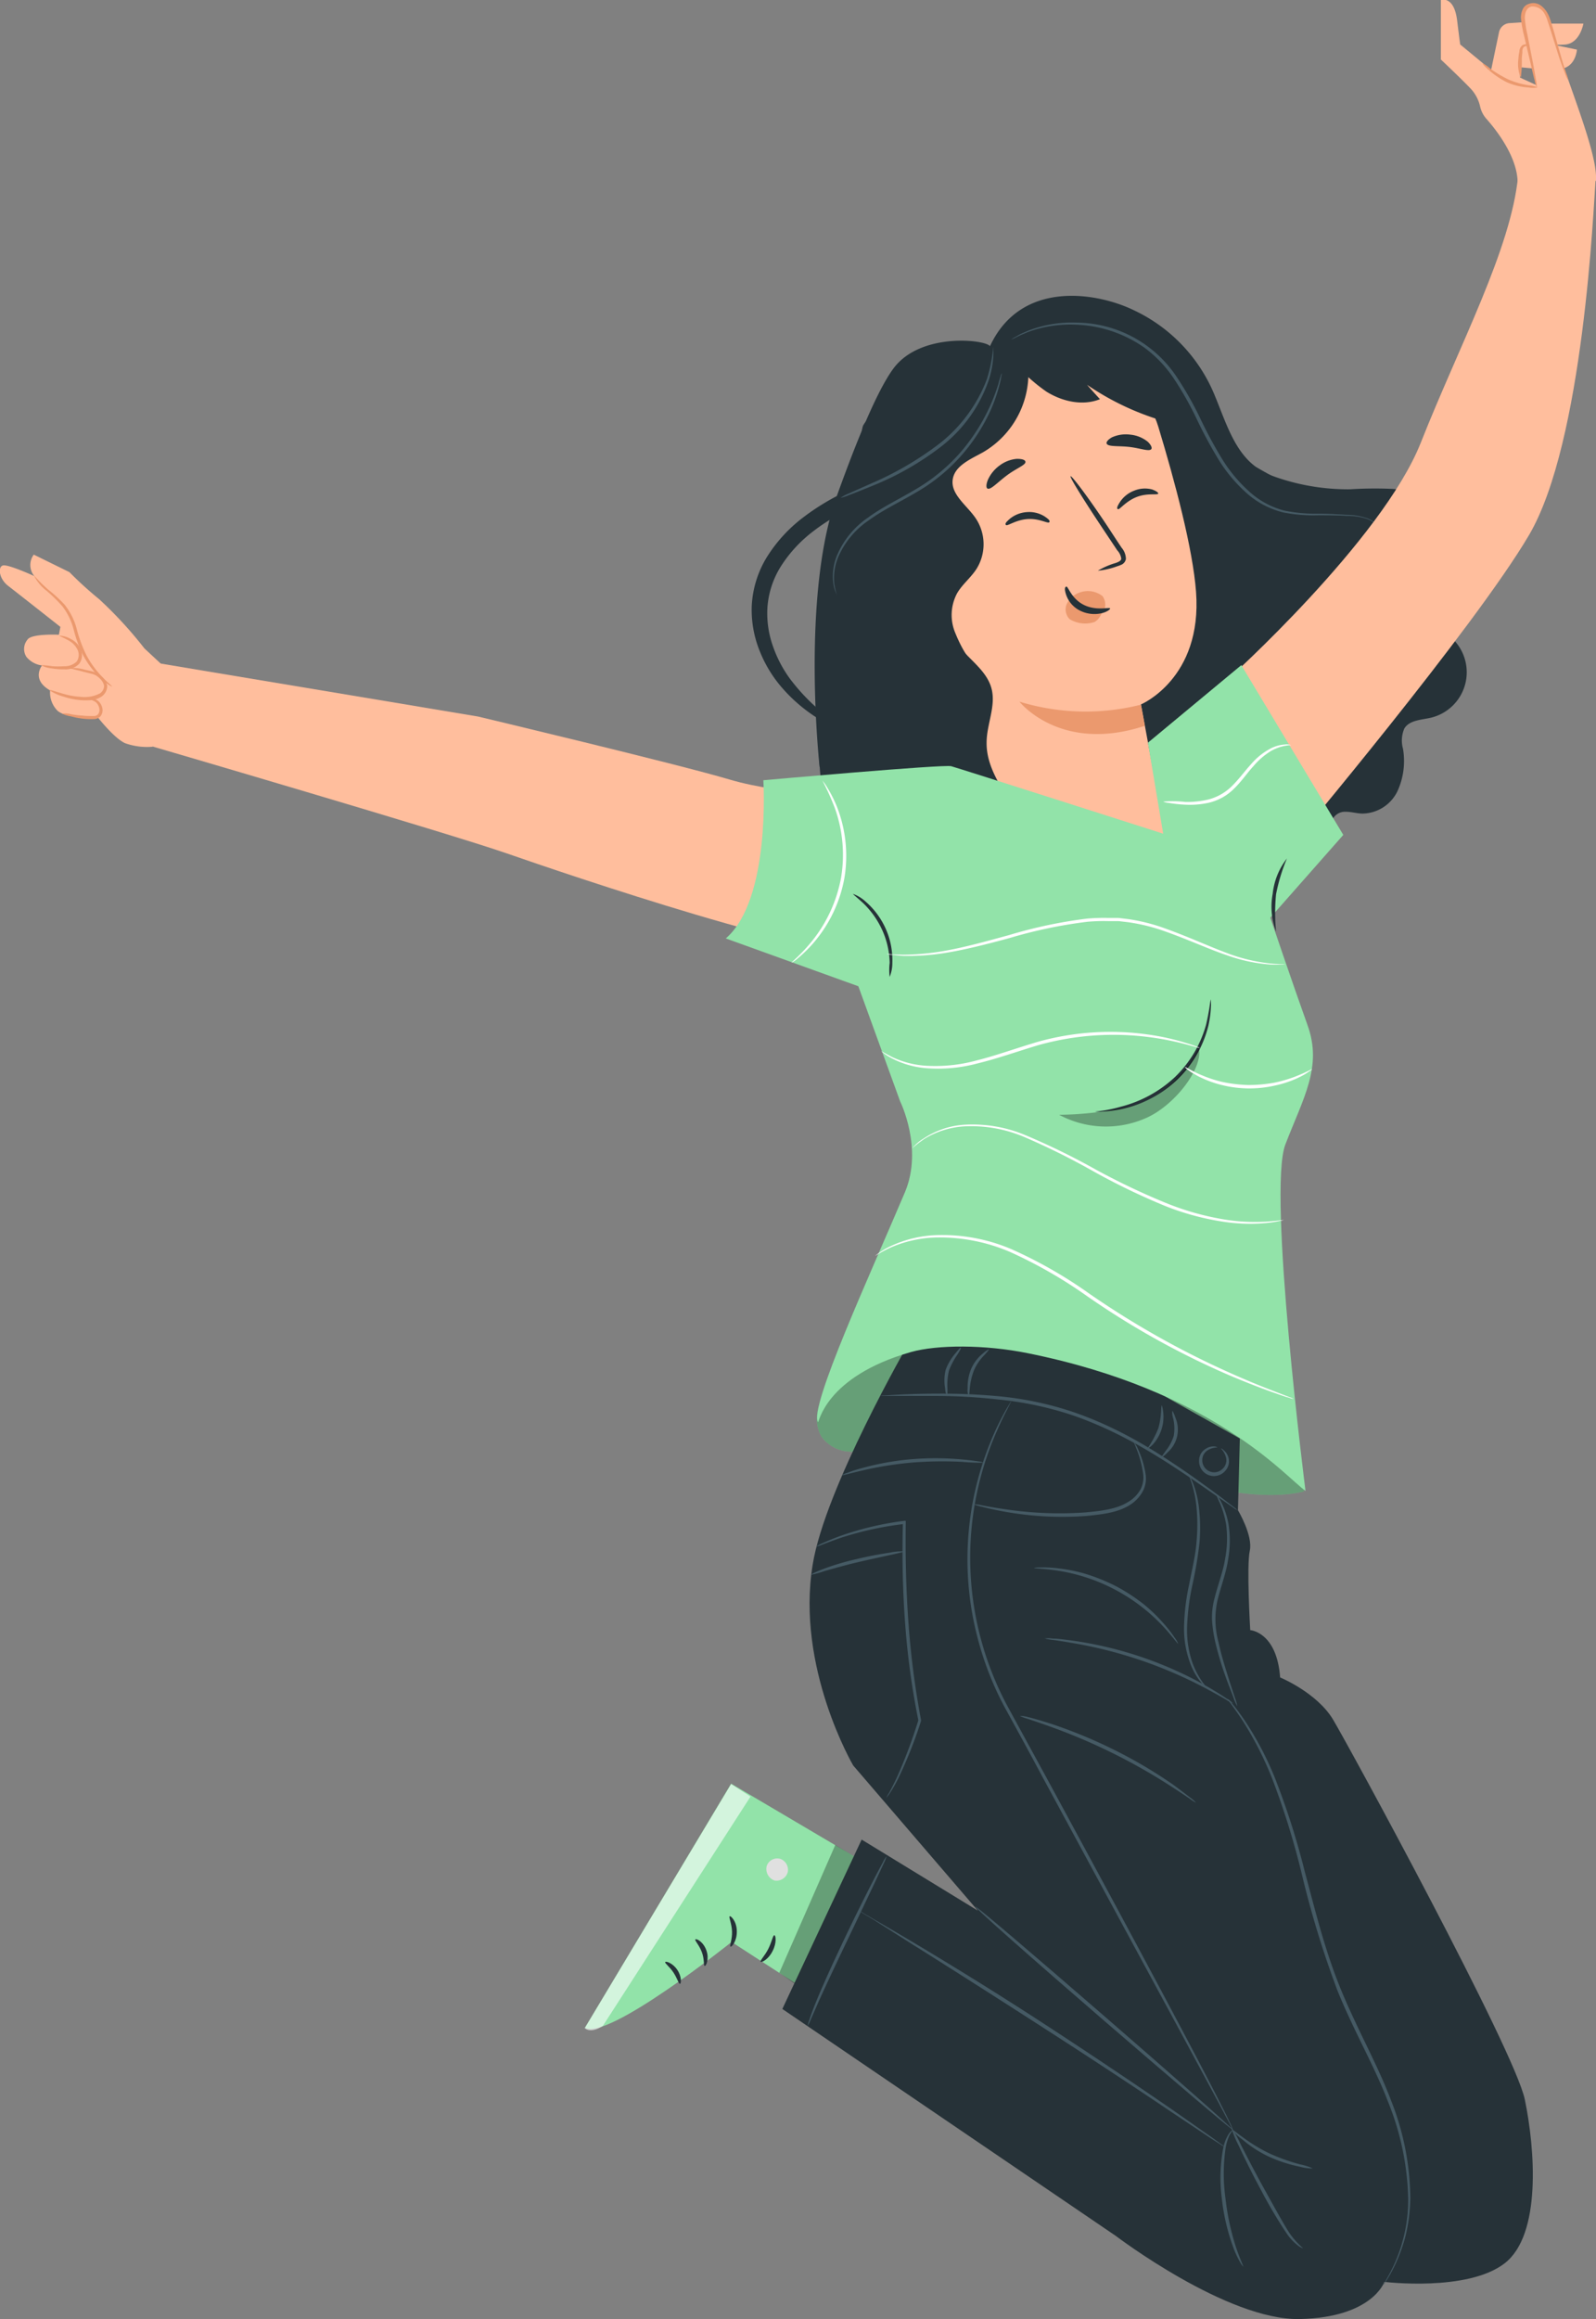 <?xml version="1.0" encoding="UTF-8"?> <svg xmlns="http://www.w3.org/2000/svg" viewBox="0 0 247.13 358.88"><rect x="0" y="0" width="247.13" height="358.88" fill="#808080" stroke="none"/> <defs> <style>.cls-1{fill:#263238;}.cls-2{fill:#92e3a9;}.cls-3,.cls-7{opacity:0.3;}.cls-4{fill:#e0e0e0;}.cls-5{opacity:0.6;}.cls-6{fill:#fff;}.cls-7{isolation:isolate;}.cls-8{fill:#455a64;}.cls-9{fill:#ffbe9d;}.cls-10{fill:#eb996e;}</style> </defs> <g id="Слой_2" data-name="Слой 2"> <g id="Слой_1-2" data-name="Слой 1"> <g id="Слой_2-2" data-name="Слой 2"> <g id="Слой_1-2-2" data-name="Слой 1-2"> <g id="freepik--Character--inject-25"> <path class="cls-1" d="M169,100c1.2,5.82,2.41,11.66,4.66,17.16s5.56,10.68,10.4,14.18,11.15,5.14,16.84,3.44c2.85-.84,5.79-3.1,5.47-6.1a4.37,4.37,0,0,1-.08-1.8,2.16,2.16,0,0,1,2.11-1.27c.88,0,1.74.28,2.62.28a6.11,6.11,0,0,0,5.37-3.47,11.2,11.2,0,0,0,.85-6.58,4.68,4.68,0,0,1,.22-3.13c.81-1.3,2.64-1.31,4.13-1.66a7.23,7.23,0,0,0,3.54-12c-1.47-1.54-3.51-2.33-5.26-3.54s-3.3-3.19-2.88-5.27c.58-2.89,4.4-4,5.58-6.66a5.25,5.25,0,0,0-1.48-5.71,9.48,9.48,0,0,0-5.72-2.23,59.78,59.78,0,0,0-6.28.07,34,34,0,0,1-18.65-5.33"></path> <path class="cls-2" d="M127.21,222.32a5.7,5.7,0,0,0,4.06,2.28,15,15,0,0,0,4.77-.38c7.8-1.59,15.58-4.4,23.5-3.59,6.83.7,13,4,19.37,6.77s16.32,5,23,3.38c-1.6-5.64-7.74-12.74-12.29-16.44-8.52-6.91-19-11.68-30-12.31s-22.38,3.22-29.91,11.22a12.17,12.17,0,0,0-2.81,4.19A5.55,5.55,0,0,0,127.21,222.32Z"></path> <g class="cls-3"> <path d="M127.21,222.32a5.7,5.7,0,0,0,4.06,2.28,15,15,0,0,0,4.77-.38c7.8-1.59,15.58-4.4,23.5-3.59,6.83.7,13,4,19.37,6.77s16.32,5,23,3.38c-1.6-5.64-7.74-12.74-12.29-16.44-8.52-6.91-19-11.68-30-12.31s-22.38,3.22-29.91,11.22a12.17,12.17,0,0,0-2.81,4.19A5.55,5.55,0,0,0,127.21,222.32Z"></path> </g> <path class="cls-2" d="M143.72,294l-30.51-18L90.57,313.78c3.71,1.94,22.71-13.29,22.71-13.29l19.07,12.35Z"></path> <path class="cls-4" d="M122,289.6a1.8,1.8,0,0,1-2.08,1.38,1.89,1.89,0,0,1-1.2-2.24,1.72,1.72,0,0,1,2.12-1.1,1.8,1.8,0,0,1,1.12,2.13"></path> <g class="cls-5"> <path class="cls-6" d="M90.54,313.83c1.07.9,2.81-.35,2.81-.35L116.21,278l-3-1.94Z"></path> </g> <path class="cls-1" d="M114.09,298.84c0-1.53-.94-2.45-1.11-2.32s.32,1.08.37,2.34-.42,2.24-.24,2.35S114.12,300.37,114.09,298.84Z"></path> <path class="cls-1" d="M109.38,301.8c-.48-1.37-1.58-1.88-1.71-1.7s.56.8,1,1.95.24,2.09.44,2.15S109.86,303.17,109.38,301.8Z"></path> <path class="cls-1" d="M104.28,305.22c.58.88.8,1.74,1,1.75s.32-1.09-.41-2.17-1.8-1.38-1.87-1.19S103.7,304.34,104.28,305.22Z"></path> <path class="cls-1" d="M119.63,301.9c.67-1.28.49-2.45.27-2.45s-.38,1-.93,2.1-1.32,1.82-1.19,2S119,303.18,119.63,301.9Z"></path> <polygon class="cls-7" points="133.58 288.03 123.58 307.32 120.67 305.26 129.34 285.48 133.58 288.03"></polygon> <path class="cls-1" d="M125.84,242.09c-2.62,15.94,6.27,31.09,6.27,31.09l19.31,22.47-18-11-12.28,26.21L172.81,346s17.24,13.1,28.48,12.84,13.07-5.75,13.07-5.75,12.87,1.57,18.62-2.87,4.7-17.76,3.13-25.34-27.19-54.61-29.69-58.79-8.2-6.53-8.2-6.53c-.52-7.06-4.63-7.32-4.63-7.32s-.59-9.93-.07-12.28-1.83-6.27-1.83-6.27l.29-11.1-11-6.18c-13.85-9.15-39.5-8.58-40.28-8.58C140.7,207.87,127.75,230.26,125.84,242.09Z"></path> <path class="cls-8" d="M136.88,215.93l1.74-.1c1.51-.08,3.7-.18,6.4-.18a94.39,94.39,0,0,1,9.51.39A51.36,51.36,0,0,1,166,218.43c7.89,2.66,14.17,6.93,18.6,10,2.17,1.56,4,2.87,5.17,3.79l1.38,1.06a4.16,4.16,0,0,1,.45.4,2.24,2.24,0,0,1-.52-.31l-1.43-1-5.26-3.64c-4.47-3-10.75-7.18-18.56-9.82a52.59,52.59,0,0,0-11.3-2.36A88,88,0,0,0,145,216h-8.75A2.06,2.06,0,0,1,136.88,215.93Z"></path> <path class="cls-8" d="M189.53,224.44a2.28,2.28,0,0,1,.72,1.21,2.18,2.18,0,0,1-.58,2,2.3,2.3,0,0,1-4-1.59,2.12,2.12,0,0,1,1-1.86,2.09,2.09,0,0,1,1.35-.38.88.88,0,0,1,.49.15,3,3,0,0,0-1.63.52,1.79,1.79,0,0,0-.71,1.55,1.84,1.84,0,0,0,3.16,1.22,1.8,1.8,0,0,0,.54-1.61,3,3,0,0,0-.81-1.5C189.11,224.12,189.25,224.16,189.53,224.44Z"></path> <path class="cls-8" d="M180.49,224.52a6.9,6.9,0,0,0,1.26-2.36,6.67,6.67,0,0,0-.09-2.67,3.11,3.11,0,0,1-.14-1.17c.06,0,.27.38.5,1.08a4.7,4.7,0,0,1-1.25,5.36,3.26,3.26,0,0,1-.92.74C179.8,225.45,180.11,225.09,180.49,224.52Z"></path> <path class="cls-8" d="M179.36,221c.55-1.87.37-3.53.55-3.53a6.4,6.4,0,0,1-1.36,6c-.47.49-.87.71-.87.66A15.24,15.24,0,0,0,179.36,221Z"></path> <path class="cls-8" d="M149.83,214.82a7.36,7.36,0,0,1,.52-2.94,6.39,6.39,0,0,1,1.78-2.4c.55-.49,1-.73,1-.67s-.27.4-.77.94a7.51,7.51,0,0,0-1.56,2.33,9.91,9.91,0,0,0-.63,2.75c-.07.74-.1,1.21-.18,1.21A2.55,2.55,0,0,1,149.83,214.82Z"></path> <path class="cls-8" d="M146.35,214.87a6.94,6.94,0,0,1,.09-2.94,8.46,8.46,0,0,1,1.5-2.52c.46-.57.78-.93.84-.86s-.15.45-.54,1.07a11.35,11.35,0,0,0-1.3,2.46,9.47,9.47,0,0,0-.23,2.76c0,.73,0,1.2-.08,1.2A3,3,0,0,1,146.35,214.87Z"></path> <path class="cls-8" d="M190.74,329.28l-.42-.84-1.69-3.18-6.28-11.66-20.83-38.46c-2-3.75-4-7.41-5.94-10.94a48.49,48.49,0,0,1-4.23-10.84,48,48,0,0,1,2.89-32.24c.66-1.42,1.25-2.49,1.66-3.2l.48-.8a1.27,1.27,0,0,1,.18-.27c0,.1-.08.19-.13.29L156,218c-.38.73-.93,1.81-1.56,3.24A48.6,48.6,0,0,0,156,264l6,11c8.15,15,15.47,28.6,20.71,38.48,2.62,4.94,4.71,8.95,6.13,11.74.71,1.39,1.25,2.48,1.6,3.23a5.21,5.21,0,0,1,.47,1.17A1.78,1.78,0,0,1,190.74,329.28Z"></path> <path class="cls-8" d="M133.73,296.06l1.71,1c1.47.84,3.6,2.08,6.21,3.64,5.22,3.11,12.42,7.51,20.17,12.56s14.75,9.77,19.75,13.22l5.9,4.13,1.59,1.15a2.7,2.7,0,0,1,.53.43,3.82,3.82,0,0,1-.59-.35l-1.65-1.06-6-4c-5-3.38-12-8-19.77-13S146.67,304.24,141.5,301l-6.17-3.91-1.66-1a4.69,4.69,0,0,1-.56-.4A4.12,4.12,0,0,1,133.73,296.06Z"></path> <path class="cls-8" d="M125.35,312.45c.23-.7.6-1.7,1.1-2.91,1-2.44,2.5-5.74,4.22-9.36s3.35-6.87,4.55-9.2c.6-1.17,1.1-2.1,1.46-2.75a4.58,4.58,0,0,1,.6-1,5.32,5.32,0,0,1-.42,1.06l-1.31,2.82c-1.18,2.48-2.68,5.65-4.41,9.26s-3.27,6.89-4.35,9.28l-1.25,2.84a6.55,6.55,0,0,1-.48,1A5.16,5.16,0,0,1,125.35,312.45Z"></path> <path class="cls-8" d="M170.76,312.5C159.75,303,150.89,295.16,151,295s9.09,7.52,20.1,17.06,19.85,17.36,19.76,17.47S181.77,322,170.76,312.5Z"></path> <path class="cls-8" d="M201,347.48a8,8,0,0,1-1.66-1.73,72.36,72.36,0,0,1-4-6.71c-1.46-2.7-2.68-5.18-3.52-7a17.36,17.36,0,0,1-1.23-3,21.86,21.86,0,0,1,1.56,2.85c.92,1.77,2.17,4.24,3.65,6.89s2.79,5.09,3.86,6.75a12.59,12.59,0,0,0,2.13,2.37A2.31,2.31,0,0,1,201,347.48Z"></path> <path class="cls-8" d="M192,350a14.45,14.45,0,0,1-1-2.15,31.71,31.71,0,0,1-1.8-7.61,24.65,24.65,0,0,1,.2-7.81,6.59,6.59,0,0,1,.86-2.23,2.61,2.61,0,0,1,.61-.63,4.57,4.57,0,0,1-.44.73,7.59,7.59,0,0,0-.67,2.2,27.44,27.44,0,0,0,0,7.68,38.25,38.25,0,0,0,1.62,7.54c.63,1.87,1.2,3,1.12,3A3.2,3.2,0,0,1,192,350Z"></path> <path class="cls-8" d="M201.28,335.27a22.24,22.24,0,0,1-4.74-1.53,18.41,18.41,0,0,1-4.19-2.7,6.94,6.94,0,0,1-1.54-1.47c.12-.16,2.39,2.07,5.86,3.69a30.09,30.09,0,0,0,4.61,1.64,8.8,8.8,0,0,1,2,.64A7.48,7.48,0,0,1,201.28,335.27Z"></path> <path class="cls-8" d="M190.27,263l.48.56c.42.49,1,1.26,1.71,2.26a48.85,48.85,0,0,1,4.91,9.19,116.42,116.42,0,0,1,4.7,14.74c1.52,5.58,3,11.83,5.52,18s5.74,11.76,7.79,17.23a41.87,41.87,0,0,1,3,15.12,26.8,26.8,0,0,1-.75,5.91,25.61,25.61,0,0,1-1.52,4.25,24.25,24.25,0,0,1-1.35,2.51l-.4.61a1.56,1.56,0,0,1-.16.2,1.63,1.63,0,0,1,.11-.23c.1-.17.22-.38.36-.64a23.77,23.77,0,0,0,1.29-2.51,24.07,24.07,0,0,0,2.09-10,42.37,42.37,0,0,0-3.11-14.95c-2.06-5.42-5.32-11-7.83-17.2a149.27,149.27,0,0,1-5.55-18.13,120.83,120.83,0,0,0-4.57-14.7,52.82,52.82,0,0,0-4.74-9.22c-.67-1-1.23-1.79-1.62-2.31l-.44-.59a.85.85,0,0,1-.14-.21A.86.86,0,0,0,190.27,263Z"></path> <path class="cls-8" d="M188.62,231.6a8,8,0,0,1,.49.86,12.32,12.32,0,0,1,1.13,3.46,16.44,16.44,0,0,1-.08,5.42c-.28,2-1.12,4.15-1.66,6.38a13.59,13.59,0,0,0,.18,6.4c.43,2,1,3.78,1.43,5.16s.82,2.54,1.12,3.45a7.82,7.82,0,0,1,.36,1.28,5.71,5.71,0,0,1-.55-1.21c-.28-.8-.77-1.95-1.28-3.4a47.19,47.19,0,0,1-1.55-5.17,21.57,21.57,0,0,1-.51-3.17,10.87,10.87,0,0,1,.29-3.46c.56-2.34,1.39-4.34,1.7-6.34a16.72,16.72,0,0,0,.18-5.28,14.61,14.61,0,0,0-1-3.44,9.93,9.93,0,0,1-.52-1.22A1,1,0,0,1,188.62,231.6Z"></path> <path class="cls-8" d="M186.83,261.2a6.9,6.9,0,0,1-.72-.71,10.27,10.27,0,0,1-1.85-3.22,15.22,15.22,0,0,1-.92-5.42,34.05,34.05,0,0,1,.79-6.68c.45-2.33,1-4.56,1.14-6.56a28.65,28.65,0,0,0,0-5.4,18,18,0,0,0-.71-3.58c-.26-.82-.45-1.28-.43-1.28s.08.1.2.3a8.42,8.42,0,0,1,.42.91,15.16,15.16,0,0,1,.88,3.6,26.59,26.59,0,0,1,.11,5.5,62,62,0,0,1-1.11,6.61,36.32,36.32,0,0,0-.82,6.58,15.67,15.67,0,0,0,.78,5.3,12.52,12.52,0,0,0,2.52,4.26Z"></path> <path class="cls-8" d="M163,253.55c.79,0,1.93.16,3.33.35a58.86,58.86,0,0,1,20.77,7.16c1.22.71,2.19,1.32,2.84,1.77a5.07,5.07,0,0,1,1,.74,5.38,5.38,0,0,1-1.09-.57c-.68-.4-1.67-.95-2.91-1.62a68.14,68.14,0,0,0-20.67-7.11c-1.38-.24-2.51-.42-3.29-.52a7,7,0,0,1-1.21-.22A4.61,4.61,0,0,1,163,253.55Z"></path> <path class="cls-8" d="M161.17,242.54a17.91,17.91,0,0,1,2.83.16,24.17,24.17,0,0,1,4.11.84,29.81,29.81,0,0,1,4.77,1.94,28.94,28.94,0,0,1,4.3,2.82,25.75,25.75,0,0,1,3,2.91,19.81,19.81,0,0,1,1.73,2.23,3.65,3.65,0,0,1,.52.9c-.08.06-.9-1.17-2.52-2.88a27.81,27.81,0,0,0-3.07-2.78,28.34,28.34,0,0,0-8.92-4.68,27.65,27.65,0,0,0-4-.94c-2.33-.36-3.81-.34-3.81-.44A4.18,4.18,0,0,1,161.17,242.54Z"></path> <path class="cls-8" d="M159.16,265.69c.75.18,1.83.49,3.15.9a74.57,74.57,0,0,1,10,4.07,73,73,0,0,1,9.34,5.49c1.14.84,2,1.51,2.64,2a5.21,5.21,0,0,1,.91.79,5.12,5.12,0,0,1-1-.63c-.64-.44-1.57-1.06-2.73-1.81A91,91,0,0,0,162.15,267c-1.31-.46-2.36-.82-3.1-1.06a5.41,5.41,0,0,1-1.12-.43A5.16,5.16,0,0,1,159.16,265.69Z"></path> <path class="cls-8" d="M127.32,238.8c.61-.27,1.5-.66,2.67-1.09a47.6,47.6,0,0,1,10-2.38h.26v.26c-.06,4.3,0,9.39.37,14.82a132.85,132.85,0,0,0,2,15.76v.11a67.45,67.45,0,0,1-3.51,8.86,24,24,0,0,1-1.31,2.31,6,6,0,0,1-.58.75,6.56,6.56,0,0,1,.47-.81c.29-.54.72-1.36,1.19-2.36a78.41,78.41,0,0,0,3.33-8.88v.11a120.29,120.29,0,0,1-2.11-15.81c-.38-5.45-.41-10.56-.29-14.87l.25.23a50.3,50.3,0,0,0-10,2.19c-1.18.42-2.09.76-2.71,1a4.51,4.51,0,0,1-1,.33A6.09,6.09,0,0,1,127.32,238.8Z"></path> <path class="cls-8" d="M132.63,241.25c2-.49,3.84-.81,5.18-1a8.35,8.35,0,0,1,2.18-.19c0,.15-3.24.75-7.24,1.69-2,.46-3.78,1-5.06,1.34a12.82,12.82,0,0,1-2.1.58C125.52,243.53,128.6,242.15,132.63,241.25Z"></path> <path class="cls-8" d="M131.16,227.92a20,20,0,0,1,2.27-.74,41.78,41.78,0,0,1,7.77-1.39,45.21,45.21,0,0,1,7.89.05c1,.09,1.81.2,2.37.29a2.91,2.91,0,0,1,.86.2,29.51,29.51,0,0,1-3.26-.12,60,60,0,0,0-7.82.1,55.88,55.88,0,0,0-7.72,1.23c-2,.46-3.17.81-3.17.74A3,3,0,0,1,131.16,227.92Z"></path> <path class="cls-8" d="M152.05,232.93c.87.17,2.14.4,3.71.62a56.78,56.78,0,0,0,12.36.47c2.39-.23,4.74-.49,6.49-1.57a5.19,5.19,0,0,0,2-2A4.1,4.1,0,0,0,177,228a16.53,16.53,0,0,0-.94-3.61c-.32-.82-.52-1.27-.52-1.27a4.53,4.53,0,0,1,.71,1.2,14.27,14.27,0,0,1,1.11,3.63,4.28,4.28,0,0,1-.34,2.68,5.76,5.76,0,0,1-2.09,2.26c-1.88,1.18-4.29,1.44-6.7,1.68a50.4,50.4,0,0,1-12.45-.62c-1.58-.28-2.84-.56-3.7-.79a6.62,6.62,0,0,1-1.33-.41A7.29,7.29,0,0,1,152.05,232.93Z"></path> <path class="cls-1" d="M153.29,53.58c-.51-1-10.67-2.25-14.91,3.39-3.08,4.11-6.94,14.63-8.75,19.63-5.66,15.53-2.72,42.07-2.72,42.07,2,1,5.2-14.71,7.31-15.41.88-.29,1.78-.84,2.68-.61,1.11.28,1.72,1.62,1.87,2.85a21.16,21.16,0,0,0,.4,3.71c1,3.07,4.63,3.91,7.55,3.3s5.69-2.12,8.69-1.79c2.54.29,4.76,1.91,7.14,2.91,5.86,2.44,9.4,2,14.86-1.36a85,85,0,0,0,17.3-14.63,15.58,15.58,0,0,0,3.42-5.5c.61-2.15.16-4.82-1.57-6,2.88-1.39,6.38-3.78,5.88-7.23a6.18,6.18,0,0,0-3.33-4.21,49.3,49.3,0,0,1-4.66-2.47c-3.34-2.44-4.68-7-6.34-11A25,25,0,0,0,175.56,48c-5.66-2.75-17.45-4.79-22.27,5.57"></path> <path class="cls-9" d="M135.46,65.9,136.52,70l11.39,49.33L180.54,130,176.67,109s9.53-4,8.53-17.41c-.49-6.66-3.28-17.11-5.85-25.58-2.31-7.63-12.47-13.41-20-10.78Z"></path> <path class="cls-1" d="M178.41,75.74a4.34,4.34,0,0,0-2.78.18,4.56,4.56,0,0,0-2.21,1.76c-.39.61-.57,1-.31,1.11s1.18-1.21,2.88-1.88,3.25-.25,3.36-.54C179.35,76.24,179.11,76,178.41,75.74Z"></path> <path class="cls-1" d="M161.75,79.91a4.47,4.47,0,0,0-2.71-.67,4.66,4.66,0,0,0-2.63,1c-.56.49-.86.79-.64,1s1.5-.79,3.32-.92,3.17.73,3.37.5S162.35,80.32,161.75,79.91Z"></path> <path class="cls-1" d="M173,87.62a4.85,4.85,0,0,0,.75-.29,1.22,1.22,0,0,0,.59-.84,2.73,2.73,0,0,0-.66-1.73c-.67-1-1.37-2.07-2.1-3.19-3-4.53-5.63-8-5.81-7.88s2.15,3.86,5.15,8.35L173,85.16a2.34,2.34,0,0,1,.62,1.27c0,.33-.41.52-.85.68a11.73,11.73,0,0,0-2.77,1.2A11.9,11.9,0,0,0,173,87.62Z"></path> <path class="cls-10" d="M177.27,112.31c-13.09,4.32-19.42-3.74-19.42-3.74a35,35,0,0,0,18.81.47Z"></path> <path class="cls-10" d="M165.63,95.81a4.62,4.62,0,0,0,3.84.44c.88-.51.94-1.19,1.57-2a2.32,2.32,0,0,0-.31-2,3.68,3.68,0,0,0-3.53-.57,3.35,3.35,0,0,0-2,1.74A2.13,2.13,0,0,0,165.63,95.81Z"></path> <path class="cls-1" d="M165.11,92.11a4.29,4.29,0,0,0,2.19,2.41,5,5,0,0,0,3.36.35c.87-.23,1.24-.6,1.24-.71-.07-.27-2.1.42-4.07-.56s-2.43-2.91-2.72-2.83S164.84,91.32,165.11,92.11Z"></path> <path class="cls-1" d="M157.46,71a5.15,5.15,0,0,0-2.64,1,5.59,5.59,0,0,0-1.83,2.2c-.3.71-.31,1.24-.11,1.38.46.31,1.49-.86,3-2s3-1.63,2.9-2.14C158.73,71.15,158.25,71,157.46,71Z"></path> <path class="cls-1" d="M177.72,68.35a5.08,5.08,0,0,0-2.67-1.09,5.23,5.23,0,0,0-2.87.41c-.67.38-.93.77-.81,1,.29.48,1.76.3,3.44.48s3.05.75,3.44.37C178.43,69.33,178.28,68.89,177.72,68.35Z"></path> <path class="cls-1" d="M133.76,69.35A111.49,111.49,0,0,1,137,89.5c.2,3,.32,6.12,1.84,8.7a12.23,12.23,0,0,0,13.09,5.51c-1.84-1.11-3.19-3.74-4-5.74a7.14,7.14,0,0,1,.27-6.17c.81-1.39,2.13-2.41,3-3.76a7.21,7.21,0,0,0-.23-8c-1.35-1.9-3.71-3.54-3.46-5.75s2.77-3.23,4.71-4.31a14.13,14.13,0,0,0,6.9-14.08l-2.87-1.61a165.46,165.46,0,0,0-20.12,9.36,5.12,5.12,0,0,0-2.5,2.23A5.24,5.24,0,0,0,133.76,69.35Z"></path> <path class="cls-1" d="M156,53.84c4.77-3,11.18-2.13,16.07.68s8.58,7.25,12.16,11.6a41.66,41.66,0,0,1-15.91-6.58c.65.75,1.33,1.49,2,2.23-2.69,1.08-5.83.36-8.29-1.17a27.51,27.51,0,0,1-6.23-6"></path> <path class="cls-1" d="M127.11,120.79c4.49-.43,8.63,2.36,11.28,6s4.69,7.89,8.26,10.64,9.48,3.28,12.09-.4c2.32-3.27.82-7.85-1.26-11.27s-4.77-6.86-4.71-10.86c0-2.83,1.49-5.66.75-8.39-.67-2.5-3-4.15-4.67-6.08s-2.4-6.79-.65-8.7L133,79.89A86.34,86.34,0,0,0,127.11,120.79Z"></path> <path class="cls-1" d="M127.46,111.65a24.65,24.65,0,0,1-6.64-5.55,19.72,19.72,0,0,1-3.14-5.25,17,17,0,0,1-1.28-7,15.9,15.9,0,0,1,2.31-7.59,23,23,0,0,1,5.65-6.19,36.47,36.47,0,0,1,7.11-4.23c2.38-1.1,4.71-2,6.89-2.87a53.46,53.46,0,0,0,11-5.33,23.88,23.88,0,0,0,5.92-5.6,20.77,20.77,0,0,1,1.77-2.49c.14,0,0,1.15-.94,3a20.59,20.59,0,0,1-5.66,6.55,48.3,48.3,0,0,1-11.18,6.14C135,77.15,130.09,79,126,82.15a20.93,20.93,0,0,0-5.07,5.46A13.78,13.78,0,0,0,118.83,94a15.19,15.19,0,0,0,.9,6.12A19.06,19.06,0,0,0,122.3,105a30.63,30.63,0,0,0,5.76,5.84c1.54,1.24,2.44,1.89,2.35,2.06S129.26,112.69,127.46,111.65Z"></path> <path class="cls-8" d="M131.42,76.36l3.46-1.54a49.59,49.59,0,0,0,10.71-6.27,23.11,23.11,0,0,0,7.22-9.87,24.48,24.48,0,0,0,1-5,1.09,1.09,0,0,1,0,.36,8.34,8.34,0,0,1,0,1,14.68,14.68,0,0,1-.7,3.76A22.08,22.08,0,0,1,145.86,69,44.83,44.83,0,0,1,135,75.21c-1.53.62-2.69,1.09-3.53,1.4a7.11,7.11,0,0,1-1.33.43A7.08,7.08,0,0,1,131.42,76.36Z"></path> <path class="cls-8" d="M129.46,91.77a5.74,5.74,0,0,1-.39-1.28,8.42,8.42,0,0,1,.67-4.85,13.38,13.38,0,0,1,4.68-5.56c2.22-1.64,5-2.93,7.64-4.53a27.88,27.88,0,0,0,6.72-5.62,29.69,29.69,0,0,0,5.81-10.5,14.12,14.12,0,0,1,.53-1.71,1.22,1.22,0,0,1-.06.46c-.06.3-.12.74-.28,1.3a24.68,24.68,0,0,1-1.67,4.61,28.73,28.73,0,0,1-4,6.11,27.62,27.62,0,0,1-6.82,5.74c-2.72,1.63-5.44,2.89-7.63,4.48A13.21,13.21,0,0,0,130,85.74a8.44,8.44,0,0,0-.81,4.67,14.81,14.81,0,0,0,.41,1.72S129.55,92,129.46,91.77Z"></path> <path class="cls-8" d="M213.36,81.43a4.52,4.52,0,0,0-1.7-1.14,9.88,9.88,0,0,0-3.23-.47c-1.3-.09-2.76-.09-4.39-.09a24,24,0,0,1-5.35-.44,13.36,13.36,0,0,1-5.48-2.83,23.3,23.3,0,0,1-4.42-5.18,67.28,67.28,0,0,1-3.47-6.41,51.16,51.16,0,0,0-3.53-6.25,19.1,19.1,0,0,0-4.58-4.82,19.64,19.64,0,0,0-10.58-3.56,19.06,19.06,0,0,0-7.52,1.16l-1.05.44-.8.39a4.43,4.43,0,0,1-.67.3,4.12,4.12,0,0,1,.63-.39l.77-.44,1.12-.49a18.57,18.57,0,0,1,7.56-1.29,18.8,18.8,0,0,1,15.57,8.46,52,52,0,0,1,3.6,6.34,68.4,68.4,0,0,0,3.43,6.36,23.06,23.06,0,0,0,4.3,5.1A12.87,12.87,0,0,0,198.84,79a24.27,24.27,0,0,0,5.25.49c1.63,0,3.11.1,4.4.17a10.09,10.09,0,0,1,3.3.57,4.4,4.4,0,0,1,1.7,1.26,3.61,3.61,0,0,1,.33.44.28.28,0,0,1,.09.16A5.22,5.22,0,0,1,213.36,81.43Z"></path> <path class="cls-9" d="M190,105.22l10,25.59s28.28-33.62,36.75-48,10-50.77,10.32-55.12l-12-.48C234,38.5,226,53.35,220,68.5S190,105.22,190,105.22Z"></path> <path class="cls-9" d="M238.7,7.7l3.17,2.92c2.15-.4,2.31-2.94,2.31-2.94L240.92,7l-.53-.47s-.46.54,1.91.37,2.88-3.25,2.88-3.25H240Z"></path> <path class="cls-9" d="M223.11,0V9.21s3.19,3,4.72,4.62a6,6,0,0,1,1.36,2.66,4.26,4.26,0,0,0,1,1.93c1.63,1.84,4.93,6.11,4.8,10.11L247.11,28c.46-4.28-5.22-17.18-6.54-22.67-1.21-5-2.71-4.61-2.71-4.61-2.75-.25-1.94,2.72-1.94,2.72l-2.17.14A1.77,1.77,0,0,0,232.11,5l-1.22,5.83-4.78-3.94s0,.24-.48-3.7S223.11,0,223.11,0Zm12.24,10.4,2.07.2.42,2.54L235.35,12Z"></path> <path class="cls-10" d="M237.64,12.49c-.18-.67-.41-1.65-.68-2.85l-1-4.25a16.28,16.28,0,0,1-.45-2.57,3,3,0,0,1,.3-1.44,1.59,1.59,0,0,1,.54-.61,2.46,2.46,0,0,1,.76-.27,2,2,0,0,1,1.55.41A3.81,3.81,0,0,1,239.6,2a6.37,6.37,0,0,1,.51,1.23c.13.41.25.81.38,1.21.44,1.56.85,3,1.19,4.18s.65,2.13.86,2.79a4.28,4.28,0,0,1,.3,1,3.57,3.57,0,0,1-.49-1c-.25-.64-.61-1.58-1-2.76l-1.3-4.14-.39-1.19a5.91,5.91,0,0,0-.48-1.16A2.15,2.15,0,0,0,237.25,1c-.87.09-1.14,1-1.14,1.79a16.29,16.29,0,0,0,.38,2.49l.84,4.26c.23,1.22.4,2.2.52,2.89a4.81,4.81,0,0,1,.12,1.07A3.42,3.42,0,0,1,237.64,12.49Z"></path> <path class="cls-10" d="M235.11,9.15A7.49,7.49,0,0,1,235.26,8a1.29,1.29,0,0,1,.48-1,1.07,1.07,0,0,1,.7-.13c.16,0,.23,0,.25.09s-.39.1-.73.3a1,1,0,0,0-.23.73c0,.35-.09.73-.09,1.13a20.69,20.69,0,0,1-.15,2.94A5.61,5.61,0,0,1,235.11,9.15Z"></path> <path class="cls-10" d="M230.73,10.6a18.08,18.08,0,0,0,2.84,1.7,12.83,12.83,0,0,0,3.16.9,4.37,4.37,0,0,1,1.36.33,3.72,3.72,0,0,1-1.41,0,9.55,9.55,0,0,1-3.33-.79,12.75,12.75,0,0,1-2.8-1.89,6.75,6.75,0,0,1-1-1C229.6,9.79,230.05,10,230.73,10.6Z"></path> <path class="cls-9" d="M140.91,137.46l-4.8,9.87c-7.76,1.78-48.71-12.17-57.67-15.29s-55.09-16.61-55.09-16.61l1-12.84L74,110.87s30.94,7.36,39,9.76,21.52,2.8,21.52,2.8Z"></path> <path class="cls-9" d="M1.27,90.66C2.75,91.8,9.35,97,9.35,97l-.23,1.22S4.8,98,4.24,99a2.24,2.24,0,0,0-.15,2.64,3.7,3.7,0,0,0,2.42,1.33s-1.75,2.16,1.25,3.86A4,4,0,0,0,8.93,110a2.71,2.71,0,0,0,1.5.59l4.71.4s2.5,3.21,4.21,4a10.1,10.1,0,0,0,4.26.56l2.05-12.15-3.3-3.07a63.09,63.09,0,0,0-7-7.61,57.28,57.28,0,0,1-4.61-4.19L5.23,85.82a2.69,2.69,0,0,0,.08,3.32s-4-1.83-4.83-1.65S-.21,89.52,1.27,90.66Z"></path> <path class="cls-10" d="M7.46,91.23A21.45,21.45,0,0,1,10,93.56a10.13,10.13,0,0,1,1.89,3.8,21,21,0,0,0,1.42,3.88A14.22,14.22,0,0,0,15.16,104c1.25,1.47,2.25,2.16,2.19,2.23a2.43,2.43,0,0,1-.73-.43,12.83,12.83,0,0,1-1.73-1.55,13.87,13.87,0,0,1-2-2.82,19.24,19.24,0,0,1-1.48-4,10.11,10.11,0,0,0-1.77-3.64,24.39,24.39,0,0,0-2.41-2.36,6.88,6.88,0,0,1-2-2.42A25.63,25.63,0,0,0,7.46,91.23Z"></path> <path class="cls-10" d="M10,107.41a12.14,12.14,0,0,0,2.54.42,5.17,5.17,0,0,0,2.94-.54,1.43,1.43,0,0,0,.64-1.19,2.18,2.18,0,0,0-.7-1.14,2.52,2.52,0,0,0-1.1-.67L13.13,104c-1.44-.39-2.34-.57-2.34-.63a6.87,6.87,0,0,1,2.42.28c.37.07.77.16,1.21.28a3.06,3.06,0,0,1,1.3.73,2.52,2.52,0,0,1,.88,1.46,2,2,0,0,1-.84,1.64,3.46,3.46,0,0,1-1.69.58,10.55,10.55,0,0,1-1.59,0,11,11,0,0,1-2.62-.54,7.31,7.31,0,0,1-2.2-1C7.69,106.67,8.54,107,10,107.41Z"></path> <path class="cls-10" d="M8.09,103.09a14.59,14.59,0,0,0,1.87,0,2.64,2.64,0,0,0,1.92-.73,1.86,1.86,0,0,0,.07-1.93,3.22,3.22,0,0,0-1.22-1.26c-.91-.53-1.54-.73-1.54-.81a3.63,3.63,0,0,1,1.72.49,3.33,3.33,0,0,1,1.47,1.36,2.28,2.28,0,0,1-.1,2.48,2.91,2.91,0,0,1-2.3.88,10.33,10.33,0,0,1-1.93-.14,4.2,4.2,0,0,1-1.7-.51A11.39,11.39,0,0,1,8.09,103.09Z"></path> <path class="cls-10" d="M11.07,110.53a17.59,17.59,0,0,0,3.4.26.86.86,0,0,0,.71-.26,1.09,1.09,0,0,0,.22-.69,1.67,1.67,0,0,0-.58-1.2,2.87,2.87,0,0,0-1.26-.46s.6-.37,1.48.16a2,2,0,0,1,.84,1.48,1.51,1.51,0,0,1-.31,1,1.37,1.37,0,0,1-1.07.45,11.47,11.47,0,0,1-3.5-.42,4.41,4.41,0,0,1-1.39-.43A3.79,3.79,0,0,1,11.07,110.53Z"></path> <path class="cls-2" d="M161.17,167.28a22,22,0,0,0,9.48.31,21.74,21.74,0,0,0,8.69-3.81c1.94-1.46,2.92-2.65,3-2.58a4.19,4.19,0,0,1-.66.86,18.52,18.52,0,0,1-2.15,2,20.44,20.44,0,0,1-8.81,4,20.86,20.86,0,0,1-9.68-.48,16.41,16.41,0,0,1-2.75-1,4,4,0,0,1-.94-.54A27.21,27.21,0,0,0,161.17,167.28Z"></path> <path class="cls-2" d="M177.75,114.92l14.46-12L208,129.19,196.7,142s3.48,10.27,5.78,16.68-.66,11.17-3.45,18.41,3.12,53.61,3.12,53.61c-3.22-2.31-14.3-15.53-43-21.31-6.67-1.35-14-1.33-18.1-.18-13.39,3.84-14.24,11.08-14.39,10.84-1.39-2.33,8-22.67,13.46-35.56,2.87-6.81-.74-14.07-.74-14.07l-6.47-17.81-20.53-7.4h0c7-6,5.82-24.48,5.82-24.48s27.91-2.49,29.09-2.17S180.11,129,180.11,129Z"></path> <path class="cls-1" d="M173.53,171.25a19.2,19.2,0,0,0,8.35-4.54,17.88,17.88,0,0,0,4.87-8.14,37.79,37.79,0,0,0,.7-3.94,3.88,3.88,0,0,1,.06,1.08,16.9,16.9,0,0,1-.4,3,17.3,17.3,0,0,1-4.89,8.42A18,18,0,0,1,170.65,172a4,4,0,0,1-1.09,0A21.64,21.64,0,0,0,173.53,171.25Z"></path> <path class="cls-1" d="M197.59,138.37a29.38,29.38,0,0,0,0,5.78,10.85,10.85,0,0,1-.52-5.86,10.65,10.65,0,0,1,2.2-5.45A28,28,0,0,0,197.59,138.37Z"></path> <path class="cls-1" d="M134,139.48a12.09,12.09,0,0,1,3.17,4.28,11.88,11.88,0,0,1,1,5.23,5.58,5.58,0,0,1-.41,2.17,8.75,8.75,0,0,1,0-2.17,13,13,0,0,0-1.12-5,13.63,13.63,0,0,0-2.95-4.21c-1-.93-1.61-1.38-1.61-1.46A5.65,5.65,0,0,1,134,139.48Z"></path> <g class="cls-3"> <path d="M164,172.5a15.34,15.34,0,0,0,13.72.38c4.26-2,8.63-7.62,7.91-10.76a16.56,16.56,0,0,1-3.43,4.75,14.5,14.5,0,0,1-7.92,4.48A51.56,51.56,0,0,1,164,172.5Z"></path> </g> <path class="cls-6" d="M137.88,192.84a18.2,18.2,0,0,1,7.47-1.73,27.38,27.38,0,0,1,11.19,2.15,69.41,69.41,0,0,1,12.11,6.9,134.94,134.94,0,0,0,22,12.36c2.95,1.32,5.38,2.27,7.07,2.92l1.94.75a3,3,0,0,1,.67.29,4,4,0,0,1-.7-.19c-.48-.14-1.15-.35-2-.66-1.71-.59-4.15-1.5-7.15-2.77a125.93,125.93,0,0,1-22.11-12.27,71.39,71.39,0,0,0-12-6.88,27.56,27.56,0,0,0-11-2.23A18.74,18.74,0,0,0,138,193c-1.64.74-2.47,1.37-2.47,1.31A11.4,11.4,0,0,1,137.88,192.84Z"></path> <path class="cls-6" d="M143,176.18a12.92,12.92,0,0,1,6.25-2.14,21.24,21.24,0,0,1,9.67,1.67A107.85,107.85,0,0,1,169.72,181a109.19,109.19,0,0,0,10.76,5.12,42.21,42.21,0,0,0,9.37,2.62,29.88,29.88,0,0,0,6.55.27c1.55-.13,2.41-.25,2.41-.25a3.22,3.22,0,0,1-.61.16c-.59.13-1.19.22-1.78.29a27.15,27.15,0,0,1-6.62-.11,40.54,40.54,0,0,1-9.5-2.54,104.71,104.71,0,0,1-10.83-5.22A111.27,111.27,0,0,0,158.76,176a21.05,21.05,0,0,0-9.46-1.71,13.32,13.32,0,0,0-6.17,1.94,17,17,0,0,0-1.9,1.48A6.88,6.88,0,0,1,143,176.18Z"></path> <path class="cls-6" d="M186.2,166.42a18.49,18.49,0,0,0,3.11,1,21.85,21.85,0,0,0,3.95.47,22.36,22.36,0,0,0,4-.35,20.26,20.26,0,0,0,3.13-.89c1.77-.67,2.75-1.25,2.77-1.22s-.21.21-.65.5a6.3,6.3,0,0,1-.83.5,12.2,12.2,0,0,1-1.15.56,17,17,0,0,1-3.18,1,17.77,17.77,0,0,1-8.14-.09,16.59,16.59,0,0,1-3.15-1.11,11.05,11.05,0,0,1-1.13-.6,5.7,5.7,0,0,1-.82-.52,6.59,6.59,0,0,1-.64-.52C183.53,165,184.49,165.73,186.2,166.42Z"></path> <path class="cls-6" d="M138.2,163.59a14.51,14.51,0,0,0,5.18,1.32,24.31,24.31,0,0,0,7.91-.84c2.93-.73,6.05-1.87,9.43-2.87a41.76,41.76,0,0,1,17.86-1,36.12,36.12,0,0,1,5.3,1.26c.62.18,1.08.36,1.4.48s.48.17.47.21-.69-.17-1.92-.5a43.86,43.86,0,0,0-5.31-1.09,43.14,43.14,0,0,0-17.66,1.14c-3.35,1-6.46,2.12-9.46,2.84a23.51,23.51,0,0,1-8.05.74,13.88,13.88,0,0,1-5.24-1.51,8.1,8.1,0,0,1-1.26-.79,1.83,1.83,0,0,1-.39-.34S137.05,163,138.2,163.59Z"></path> <path class="cls-6" d="M137.93,147.66l1.84.07a38.91,38.91,0,0,0,6.72-.64c2.82-.5,6.11-1.4,9.76-2.4a72.32,72.32,0,0,1,12.1-2.55,29.51,29.51,0,0,1,3.26-.1h1.6l1.57.19a29.15,29.15,0,0,1,5.79,1.49c3.59,1.3,6.67,2.73,9.36,3.73a26.75,26.75,0,0,0,6.54,1.61,13.84,13.84,0,0,0,1.83.11H199a2.42,2.42,0,0,1-.65.06,9.53,9.53,0,0,1-1.85,0,25.12,25.12,0,0,1-6.64-1.46c-2.73-.92-5.84-2.37-9.4-3.63a28.94,28.94,0,0,0-5.71-1.43l-1.53-.18H171.6a28.61,28.61,0,0,0-3.21.1,73.08,73.08,0,0,0-12,2.5c-3.66,1-7,1.83-9.82,2.29a36,36,0,0,1-6.79.49c-.85-.06-1.43-.18-1.85-.18a3.41,3.41,0,0,1-.64-.1A2.29,2.29,0,0,1,137.93,147.66Z"></path> <path class="cls-6" d="M128.1,121.87a19.14,19.14,0,0,1,1.51,3,20.84,20.84,0,0,1,1.14,11,21.14,21.14,0,0,1-4.76,10,20.84,20.84,0,0,1-2.41,2.38,5.39,5.39,0,0,1-1,.72c-.07-.08,1.36-1.14,3.14-3.33a22,22,0,0,0,4.52-9.87,21.48,21.48,0,0,0-1-10.81,38.85,38.85,0,0,0-1.89-4.16A5.86,5.86,0,0,1,128.1,121.87Z"></path> <path class="cls-6" d="M183.55,124.09a14.28,14.28,0,0,0,3.56-.38,8,8,0,0,0,3.68-2.11c1.11-1.09,2-2.35,2.93-3.35a10.22,10.22,0,0,1,2.88-2.35,5.57,5.57,0,0,1,2.4-.7,1.9,1.9,0,0,1,.91.1,6.89,6.89,0,0,0-3.13.92,11.19,11.19,0,0,0-2.7,2.34c-.93,1-1.77,2.27-2.93,3.41a8.13,8.13,0,0,1-4,2.25,13.47,13.47,0,0,1-3.69.29,20.28,20.28,0,0,1-2.47-.27,2.57,2.57,0,0,1-.88-.2A17.21,17.21,0,0,1,183.55,124.09Z"></path> </g> </g> </g> </g> </g> </svg> 